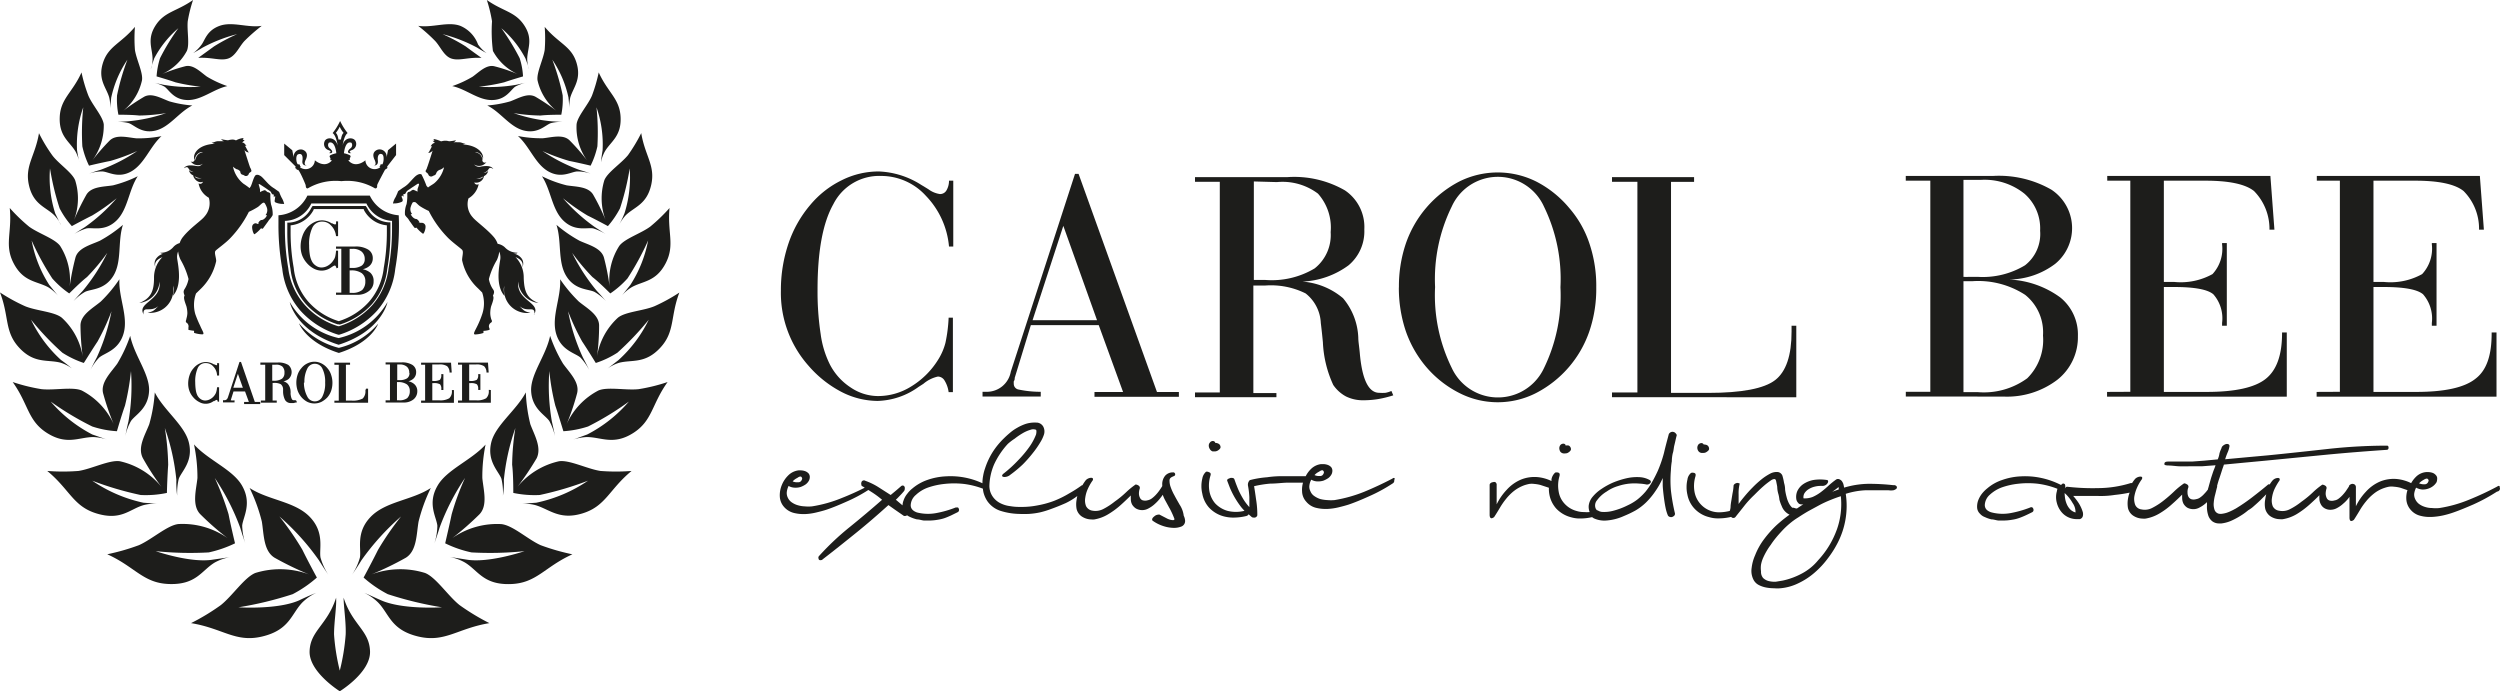 <?xml version="1.0" encoding="UTF-8"?> <svg xmlns="http://www.w3.org/2000/svg" width="289.331" height="80" viewBox="0 0 289.331 80"><g id="Gruppe_18" data-name="Gruppe 18" transform="translate(0 80)"><path id="Pfad_143" data-name="Pfad 143" d="M109.787-43.236h.494v8.618h-.494a3.421,3.421,0,0,0-.467-1.334.912.912,0,0,0-.774-.469,3.888,3.888,0,0,0-1.682.842l-.546.349A8.462,8.462,0,0,1,101.58-33.6a9.232,9.232,0,0,1-4.216-1.054,12.954,12.954,0,0,1-3.789-3.015,12.7,12.7,0,0,1-3.2-8.687,16.812,16.812,0,0,1,.88-5.472A13.561,13.561,0,0,1,93.788-56.3a11.039,11.039,0,0,1,3.628-2.842,9.545,9.545,0,0,1,4.3-1.015,9.777,9.777,0,0,1,4.91,1.561l.294.173.52.32a2.913,2.913,0,0,0,1.335.56.842.842,0,0,0,.748-.4,2.187,2.187,0,0,0,.307-1.148h.494v7.62h-.494a9.665,9.665,0,0,0-2.668-5.859,6.994,6.994,0,0,0-5.191-2.308,5.94,5.94,0,0,0-5.526,3.27c-1.227,2.175-1.828,5.471-1.828,9.889a32.473,32.473,0,0,0,.36,5.137,11.156,11.156,0,0,0,1.068,3.522,7,7,0,0,0,2.416,2.67,5.667,5.667,0,0,0,3.123.987,7.236,7.236,0,0,0,3.843-1.094,9.437,9.437,0,0,0,3.109-3.057,6.953,6.953,0,0,0,.88-2,17.22,17.22,0,0,0,.371-2.921" fill="#1d1d1b"></path><path id="Pfad_144" data-name="Pfad 144" d="M113.711-34.108v-.548h.493a2.816,2.816,0,0,0,2.777-2.321l7.432-22.9h.413L133.9-34.631h2.535v.55h-9.768v-.55h3.31l-2.816-7.737H119.3l-1.868,6.11a.566.566,0,0,1-.106.389,2.055,2.055,0,0,0,0,.294.666.666,0,0,0,.547.654,12.335,12.335,0,0,0,2.575.265v.548Zm5.791-8.836h7.459l-3.9-10.917Z" fill="#1d1d1b"></path><path id="Pfad_145" data-name="Pfad 145" d="M138.3-34.029v-.547h2.87v-24.38H138.3V-59.5H148.98a11.762,11.762,0,0,1,6.673,1.534,5.113,5.113,0,0,1,2.243,4.524,5.121,5.121,0,0,1-1.827,4.149,9.694,9.694,0,0,1-5.339,1.882,8.217,8.217,0,0,1,4.7,1.922A7.514,7.514,0,0,1,157.2-40.9c0,.439.107,1.014.172,1.761q.4,4.605,2.258,4.6a5.392,5.392,0,0,0,.719,0,3.174,3.174,0,0,0,.682-.214l.215.507a12.775,12.775,0,0,1-1.722.427,10.593,10.593,0,0,1-1.7.143,4.45,4.45,0,0,1-2.041-.438,4.166,4.166,0,0,1-1.482-1.335,13.094,13.094,0,0,1-1.2-4.951c-.093-.962-.175-1.708-.241-2.215a4.606,4.606,0,0,0-1.76-3.429,9.017,9.017,0,0,0-4.713-.908h-1.333V-34.51h2.669v.479h-9.423v0ZM145.111-59v11.4h1.333a9.656,9.656,0,0,0,5.7-1.335,4.914,4.914,0,0,0,1.856-4.2,5.893,5.893,0,0,0-1.47-4.457,6.821,6.821,0,0,0-4.748-1.334Z" fill="#1d1d1b"></path><path id="Pfad_146" data-name="Pfad 146" d="M161.9-46.746a15.458,15.458,0,0,1,.789-5.031A12.779,12.779,0,0,1,168.9-59a9.972,9.972,0,0,1,8.873,0,12.247,12.247,0,0,1,3.845,3.082,12.014,12.014,0,0,1,2.333,4.111,15.268,15.268,0,0,1,.788,5.058,15.219,15.219,0,0,1-.788,5.057,12.645,12.645,0,0,1-6.178,7.179,9.76,9.76,0,0,1-8.873,0,12.359,12.359,0,0,1-3.871-3.057,12.951,12.951,0,0,1-2.347-4.149,15.628,15.628,0,0,1-.789-5.031m4.191,0a19.062,19.062,0,0,0,1.935,9.34,5.885,5.885,0,0,0,7.815,2.861,5.875,5.875,0,0,0,2.86-2.861,19.143,19.143,0,0,0,1.9-9.34,19.072,19.072,0,0,0-1.908-9.342,5.858,5.858,0,0,0-7.751-2.922,5.853,5.853,0,0,0-2.923,2.922,19.047,19.047,0,0,0-1.924,9.342" fill="#1d1d1b"></path><path id="Pfad_147" data-name="Pfad 147" d="M186.56-34.029v-.547H189.5v-24.38H186.56V-59.5h9.5v.547h-2.669v24.423h4.31c3.883,0,6.473-.5,7.741-1.481s1.9-2.857,1.9-5.606V-42.3h.548v8.274Z" fill="#1d1d1b"></path><path id="Pfad_148" data-name="Pfad 148" d="M220.564-34.108v-.548H223.4V-59.089h-2.841v-.549h10.087a12.2,12.2,0,0,1,6.765,1.589,5.336,5.336,0,0,1,1.51,7.4,5.335,5.335,0,0,1-1.071,1.186,8.973,8.973,0,0,1-5.335,1.813,10.839,10.839,0,0,1,5.921,2.07,5.509,5.509,0,0,1,2.044,4.485,6.27,6.27,0,0,1-2.376,5.045,9.617,9.617,0,0,1-6.245,1.947Zm6.672-13.853a4.715,4.715,0,0,0,.651,0h.973a9.457,9.457,0,0,0,5.5-1.335,4.586,4.586,0,0,0,1.748-4,5.33,5.33,0,0,0-1.828-4.3,7.37,7.37,0,0,0-5.005-1.589h-2.039Zm0,13.344h1.652a8.516,8.516,0,0,0,5.726-1.6,6.226,6.226,0,0,0,1.827-4.951,5.545,5.545,0,0,0-2.066-4.71,9.969,9.969,0,0,0-6.139-1.576h-1v12.838Z" fill="#1d1d1b"></path><path id="Pfad_149" data-name="Pfad 149" d="M246.546-34.656V-59.089h-2.67v-.547h18.882l.466,6.218h-.573a6.242,6.242,0,0,0-1.786-4.471c-1-.8-2.871-1.2-5.621-1.2h-4.816v11.718h1.188a7.573,7.573,0,0,0,4.443-.908,4.309,4.309,0,0,0,1.108-3.443v-.147h.548V-42.3h-.548v-.32a4.215,4.215,0,0,0-1.014-3.324c-.667-.56-2.176-.84-4.536-.84h-1.188v12.142h4.936q4.951,0,6.848-1.508c1.267-1,1.895-2.761,1.895-5.271v-.106h.547v7.434h-20.8v-.55Z" fill="#1d1d1b"></path><path id="Pfad_150" data-name="Pfad 150" d="M270.8-34.656V-59.089h-2.67v-.547h18.87l.466,6.218h-.56a6.178,6.178,0,0,0-1.788-4.471q-1.482-1.2-5.6-1.2h-4.831v11.718h1.19a7.534,7.534,0,0,0,4.443-.908,4.327,4.327,0,0,0,1.122-3.443v-.147h.545V-42.3h-.545v-.32a4.271,4.271,0,0,0-1.018-3.324c-.666-.56-2.187-.84-4.547-.84h-1.19v12.142h4.937q4.938,0,6.847-1.508c1.333-1,1.893-2.761,1.893-5.271v-.106h.563v7.434H268.109v-.55Z" fill="#1d1d1b"></path><path id="Pfad_151" data-name="Pfad 151" d="M140.347-27.755h.241a.723.723,0,0,0,.4-.135c.2-.133.28-.265.268-.386a.454.454,0,0,0-.268-.389.791.791,0,0,0-.359-.079v-.068a.3.3,0,0,0-.227-.146.414.414,0,0,0-.375.174.52.52,0,0,0-.133.361.718.718,0,0,0,.12.387.589.589,0,0,0,.333.281" fill="#1d1d1b"></path><path id="Pfad_152" data-name="Pfad 152" d="M180.916-27.528a.732.732,0,0,0,.24,0,.612.612,0,0,0,.4-.135c.188-.134.268-.253.254-.385a.492.492,0,0,0-.254-.389,1.071,1.071,0,0,0-.372,0v-.068a.26.26,0,0,0-.23-.145.451.451,0,0,0-.371.16.6.6,0,0,0-.121.374.821.821,0,0,0,.107.373.546.546,0,0,0,.348.215" fill="#1d1d1b"></path><path id="Pfad_153" data-name="Pfad 153" d="M196.9-27.584h.241a.614.614,0,0,0,.4-.135c.2-.134.281-.253.252-.386a.469.469,0,0,0-.252-.388,1.051,1.051,0,0,0-.373-.066.28.28,0,0,0-.239-.161.478.478,0,0,0-.375.173.618.618,0,0,0-.12.374.681.681,0,0,0,.12.373.522.522,0,0,0,.346.215" fill="#1d1d1b"></path><path id="Pfad_154" data-name="Pfad 154" d="M136.5-21.632c-.215-.373-.416-.722-.588-1.055a5.769,5.769,0,0,1-.414-.906,2.156,2.156,0,0,1-.147-.761.433.433,0,0,1,.08-.294.771.771,0,0,1,.214-.159l.214-.094a.2.2,0,0,0,.146-.215.225.225,0,0,0-.254-.215,1.193,1.193,0,0,0-.881.361,1.53,1.53,0,0,0-.36,1.094v.134c-.094.162-.214.335-.333.508a4.623,4.623,0,0,1-.428.521,3.324,3.324,0,0,1-.467.413,1.189,1.189,0,0,1-.467.2,1.043,1.043,0,0,1-.574,0,.53.53,0,0,1-.306-.281,1.077,1.077,0,0,1-.122-.467,1.786,1.786,0,0,1,.081-.573.31.31,0,0,0-.133-.388.662.662,0,0,0-.333-.12,8.767,8.767,0,0,0-1.081.881,11.344,11.344,0,0,1-1.335,1.094,7.825,7.825,0,0,1-1.334.868,1.96,1.96,0,0,1-1.254.185.976.976,0,0,1-.735-.532,1.8,1.8,0,0,1-.093-.935,3.7,3.7,0,0,1,.307-1.066,5.852,5.852,0,0,1,.506-.9.3.3,0,0,0,.08-.28.244.244,0,0,0-.214-.091.93.93,0,0,0-.6.265,4.467,4.467,0,0,0-.4.6.132.132,0,0,0-.066,0,14.49,14.49,0,0,1-1.481.948,11.636,11.636,0,0,1-1.762.867,10.827,10.827,0,0,1-1.921.521,9.3,9.3,0,0,1-1.842.172h-.24a6.189,6.189,0,0,1-1.055-.091,3.381,3.381,0,0,1-1.12-.333,2.352,2.352,0,0,1-.882-.749,2.151,2.151,0,0,1-.4-1.335,6.775,6.775,0,0,1,.533-2.389,9.161,9.161,0,0,1,1.6-2.4,6.24,6.24,0,0,1,.787-.6,7.821,7.821,0,0,1,.919-.628,4.014,4.014,0,0,1,.908-.4.9.9,0,0,1,.654,0s.093.107,0,.535a6.512,6.512,0,0,1-.7,1.334,12.656,12.656,0,0,1-1.334,1.615,14.977,14.977,0,0,1-1.787,1.628s-.134.134-.106.226.133.106.213.12a1.059,1.059,0,0,0,.748-.265,13.92,13.92,0,0,0,1.441-1.2,15.085,15.085,0,0,0,1.175-1.335,10.463,10.463,0,0,0,.841-1.215,4.04,4.04,0,0,0,.426-.906,1.2,1.2,0,0,0-.093-.921.919.919,0,0,0-.828-.453,3.461,3.461,0,0,0-1.174.146,5.447,5.447,0,0,0-1.028.469,5.178,5.178,0,0,0-.867.614c-.267.227-.466.412-.627.573a8.793,8.793,0,0,0-1.334,1.626,8.423,8.423,0,0,0-.866,1.859,5.263,5.263,0,0,0-.227.88,4.46,4.46,0,0,0-.08.855,8.745,8.745,0,0,0-4.229-.8,7.474,7.474,0,0,0-2.163.424,5.442,5.442,0,0,0-1.695.962,3.212,3.212,0,0,0-.6.613,2.437,2.437,0,0,0-.441.789,1.673,1.673,0,0,0-.12.573l-.773-.655a5.192,5.192,0,0,0,.4-.4,7.629,7.629,0,0,0,.546-.6.387.387,0,0,0,.081-.212.755.755,0,0,0,0-.242.317.317,0,0,0-.147-.174.279.279,0,0,0-.28.066l-.481.416-.106.091-.613.508-1.334-.854a7.675,7.675,0,0,0-1.6-.79.288.288,0,0,0-.321,0,.276.276,0,0,0-.134.2.414.414,0,0,0,0,.253.193.193,0,0,0,.16.2l.227.146c-.84.427-1.723.826-2.67,1.2a15.231,15.231,0,0,1-3.43.961,4.332,4.332,0,0,1-.841,0,3.264,3.264,0,0,1-.814-.134,2.319,2.319,0,0,1-.695-.333,1.344,1.344,0,0,1-.468-.575,1.2,1.2,0,0,1-.093-.682,2.231,2.231,0,0,1,.2-.64,1.517,1.517,0,0,0,.681.2,1.987,1.987,0,0,0,.706-.079,2.6,2.6,0,0,0,.6-.309,1.333,1.333,0,0,0,.387-.468.957.957,0,0,0,.08-.385.65.65,0,0,0-.148-.413,1,1,0,0,0-.426-.268,1.655,1.655,0,0,0-.548-.081h-.174a2.032,2.032,0,0,0-1.175.56,3.26,3.26,0,0,0-.761,1.123,3.075,3.075,0,0,0-.24,1.335,1.953,1.953,0,0,0,.48,1.2,2.23,2.23,0,0,0,1.094.695,4.546,4.546,0,0,0,1.148.147h.173a6.513,6.513,0,0,0,1.334-.188c.453-.107.855-.213,1.175-.32.64-.214,1.429-.532,2.35-.946a17.429,17.429,0,0,0,2.495-1.336l.441.281a10.619,10.619,0,0,1,1.147.854c-1.213,1.068-2.482,2.135-3.736,3.15a30.874,30.874,0,0,0-3.59,3.39.287.287,0,0,0-.026.265.2.2,0,0,0,.12.174.342.342,0,0,0,.174,0,.179.179,0,0,0,.173-.08c1.255-.962,2.55-2,3.858-3.055s2.536-2.121,3.763-3.23l.733.52.947.656a.326.326,0,0,0,.295.079l.2-.066a1.6,1.6,0,0,0,.36.2,4.167,4.167,0,0,0,.76.265c.268,0,.548.107.814.135h.655a6.148,6.148,0,0,0,.947-.092,4.635,4.635,0,0,0,.774-.185c.241-.083.48-.189.734-.3l.813-.4a.267.267,0,0,0,.121-.146.289.289,0,0,0,0-.213.338.338,0,0,0-.107-.175h-.266a12.005,12.005,0,0,1-2.281.652,5.119,5.119,0,0,1-2.2-.079c-.48-.176-.721-.441-.721-.842a1.63,1.63,0,0,1,.6-1.188,4.025,4.025,0,0,1,1.335-.827,8.488,8.488,0,0,1,1.949-.441,10.162,10.162,0,0,1,2.281,0,9.478,9.478,0,0,1,2.189.548,3.012,3.012,0,0,0,.079.479,3.219,3.219,0,0,0,.454.989,2.971,2.971,0,0,0,1.574,1.119,7.62,7.62,0,0,0,2.056.333q.586.028,1.174,0a8.709,8.709,0,0,0,1.267-.176,10.152,10.152,0,0,0,1.334-.412c.493-.176,1.055-.4,1.655-.667a8.036,8.036,0,0,0,1.333-.813,3.733,3.733,0,0,0-.08.426,2.934,2.934,0,0,0,0,1.081,1.483,1.483,0,0,0,.533.813,2.053,2.053,0,0,0,1.189.388,1.412,1.412,0,0,0,.321,0,4.556,4.556,0,0,0,1.587-.586,9.344,9.344,0,0,0,1.534-1.136c.4-.361.776-.721,1.109-1.054q-.009.206,0,.413a1.353,1.353,0,0,0,.146.629,1.37,1.37,0,0,0,.453.469,1.461,1.461,0,0,0,1.428,0,3.363,3.363,0,0,0,.749-.524,4.983,4.983,0,0,0,.706-.772,2.5,2.5,0,0,0,.213-.295,4.258,4.258,0,0,0,.32.708l.429.788.079.135a10.231,10.231,0,0,1,.52,1.147v.081s0,.079-.173.079a1.751,1.751,0,0,1-.748-.226l-.8-.413a.19.19,0,0,0-.133,0,.751.751,0,0,0-.454.186c-.173.135-.266.251-.266.374a.161.161,0,0,0,.081.161,4.474,4.474,0,0,0,1.239.612,4.087,4.087,0,0,0,1.2.2,2.324,2.324,0,0,0,.842-.147.681.681,0,0,0,.452-.681,1.544,1.544,0,0,0-.16-.584,2.955,2.955,0,0,0-.5-1.312M91.746-24.3a1.714,1.714,0,0,1,.521-.385c.239-.174.413-.214.493-.106s.119.185,0,.386a.4.4,0,0,1-.412.214,1.171,1.171,0,0,1-.6-.093V-24.3Z" fill="#1d1d1b"></path><path id="Pfad_155" data-name="Pfad 155" d="M161.3-24.687a.216.216,0,0,0-.137.067c-1.039.545-2.147,1.067-3.282,1.535a16.22,16.22,0,0,1-3.429.961,4.65,4.65,0,0,1-.841,0,4.113,4.113,0,0,1-.815-.122,2.618,2.618,0,0,1-.692-.346,1.214,1.214,0,0,1-.454-.573,1.109,1.109,0,0,1-.107-.682,1.838,1.838,0,0,1,.213-.639,1.5,1.5,0,0,0,.667.2,2.168,2.168,0,0,0,.721-.081,2.833,2.833,0,0,0,.589-.306,1.329,1.329,0,0,0,.385-.467.971.971,0,0,0,.082-.389.661.661,0,0,0-.146-.413,1.028,1.028,0,0,0-.428-.265,1.653,1.653,0,0,0-.546-.081H152.9a2,2,0,0,0-1.171.56,3.1,3.1,0,0,0-.616.841h-2.428a11.908,11.908,0,0,0-2.041.121,11.1,11.1,0,0,0-2,.333.74.74,0,0,0-.212.64,9.472,9.472,0,0,1,.159,1.334v1.149a6.023,6.023,0,0,1-.666-.868c-.2-.333-.374-.653-.508-.934s-.239-.56-.333-.8-.16-.441-.227-.628a.251.251,0,0,0-.213-.145.768.768,0,0,0-.254,0l-.254.105a.226.226,0,0,0-.119.186c.08.226.187.493.32.841a10,10,0,0,0,.533,1.081,10.5,10.5,0,0,0,.787,1.176c.118.142.241.281.373.412a3.993,3.993,0,0,1-1.988,0,3.148,3.148,0,0,1-1.414-.866,3,3,0,0,1-.667-1.441,3.87,3.87,0,0,1,.12-1.735c.094-.267,0-.375-.147-.416a.526.526,0,0,0-.347-.068,1.34,1.34,0,0,0-.44.79,3.744,3.744,0,0,0,0,1.761,3.265,3.265,0,0,0,.775,1.6,3.587,3.587,0,0,0,1.694,1.016,4.354,4.354,0,0,0,1.135.145,6.352,6.352,0,0,0,1.453-.174.506.506,0,0,0,.281-.159V-20.5l.333.295a.33.33,0,0,0,.253.105h.186c.176-.08.255-.174.255-.307a10.727,10.727,0,0,0-.147-1.815c-.08-.6-.16-1.108-.226-1.509a12.642,12.642,0,0,1,1.894-.3c.684,0,1.334-.094,1.885-.107H150.8a2.886,2.886,0,0,0-.107,1,1.825,1.825,0,0,0,.482,1.2,2.124,2.124,0,0,0,1.08.695,4.641,4.641,0,0,0,1.15.145h.172a6.763,6.763,0,0,0,1.336-.187c.44-.105.839-.214,1.172-.32.628-.213,1.415-.531,2.336-.948a18.4,18.4,0,0,0,2.75-1.494.364.364,0,0,0,.187-.387c.114-.252.008-.252-.057-.252m-9.169-.334a1.722,1.722,0,0,1,.521-.387c.24-.176.412-.215.492-.107s.122.186,0,.389a.4.4,0,0,1-.413.214,1.214,1.214,0,0,1-.6-.108" fill="#1d1d1b"></path><path id="Pfad_156" data-name="Pfad 156" d="M193.31-29.946a.4.4,0,0,0-.2.281c-.175.666-.362,1.336-.533,2.082a14.719,14.719,0,0,1-.707,2.056c-.228.507-.468.961-.681,1.334a7.88,7.88,0,0,1-.75,1.095,7,7,0,0,1-.907.88,5.829,5.829,0,0,1-1.147.695,8.373,8.373,0,0,1-1.695.639,3.983,3.983,0,0,1-1.136.135,1.087,1.087,0,0,1-.652-.189h-.067a.614.614,0,0,1-.173-.24.929.929,0,0,1,.173-.934,3.707,3.707,0,0,1,1.107-1,4.459,4.459,0,0,1,1.334-.64,6.018,6.018,0,0,1,1.335-.281,6.59,6.59,0,0,1,1.108,0,4.972,4.972,0,0,1,.774.093.48.48,0,0,0,.467-.12.25.25,0,0,0,.1-.2.256.256,0,0,0-.145-.187,2.665,2.665,0,0,0-1.226-.333,5.429,5.429,0,0,0-1.47.136,9.894,9.894,0,0,0-1.533.491,8.189,8.189,0,0,0-1.336.734,4.608,4.608,0,0,0-1.026.907,1.974,1.974,0,0,0-.456,1,1.655,1.655,0,0,0,.107.773,3.593,3.593,0,0,1-.651,0,2.718,2.718,0,0,1-.843-.12,2.9,2.9,0,0,1-1.415-.854,2.686,2.686,0,0,1-.683-1.428,3.871,3.871,0,0,1,.094-1.736c.081-.281,0-.389-.146-.428a.6.6,0,0,0-.346,0,1.365,1.365,0,0,0-.43.789v.186a4.66,4.66,0,0,0-1.614-.453,4.16,4.16,0,0,0-1.9.281,4.678,4.678,0,0,0-1.667,1.19,6.68,6.68,0,0,0-1.162,1.68v-2.215a.367.367,0,0,0-.145-.347.348.348,0,0,0-.278,0,.416.416,0,0,0-.255.094.26.26,0,0,0-.135.226v3.431c0,.094,0,.387.2.427a.54.54,0,0,0,.333-.161c.227-.347.441-.693.655-1.055a8.034,8.034,0,0,1,.722-1.041,5.6,5.6,0,0,1,.906-.906,4.406,4.406,0,0,1,1.214-.668,5.166,5.166,0,0,1,.549-.146,2.114,2.114,0,0,1,.587,0,4.089,4.089,0,0,1,.72.121l.973.321a3.47,3.47,0,0,0,.065.826,3.332,3.332,0,0,0,.8,1.6,3.579,3.579,0,0,0,1.7.989,3.608,3.608,0,0,0,1.094.143,6.087,6.087,0,0,0,1.336-.158l.2.135a2.952,2.952,0,0,0,1.333.265,5.97,5.97,0,0,0,2.162-.533,12.172,12.172,0,0,0,1.335-.639,6.406,6.406,0,0,0,1.2-.91,8.4,8.4,0,0,0,1.106-1.334,8.434,8.434,0,0,0,.842-1.509v.786c0,.281.066.911.12,1.336s.12.882.2,1.268a4.789,4.789,0,0,0,.266.91.351.351,0,0,0,.242.2.417.417,0,0,0,.279,0,.607.607,0,0,0,.228-.146.307.307,0,0,0,.08-.265,21.62,21.62,0,0,1-.468-2.67,13.618,13.618,0,0,1,0-2.32,7.442,7.442,0,0,1,.107-1.042,4.251,4.251,0,0,1,.108-.92c.106-.307.106-.629.185-.934s.147-.654.241-1.03a.257.257,0,0,0-.067-.318.475.475,0,0,0-.651-.126" fill="#1d1d1b"></path><path id="Pfad_157" data-name="Pfad 157" d="M219.134-23.847a25.255,25.255,0,0,0-2.735-.16h-.214a10.374,10.374,0,0,0-2.762.441,4.231,4.231,0,0,0-.093-.441,1.551,1.551,0,0,0-.173-.321.766.766,0,0,0-.243-.186.41.41,0,0,0-.4,0,9.154,9.154,0,0,0-.922.748,10.819,10.819,0,0,1-.88.735,4.783,4.783,0,0,1-.934.546,2.474,2.474,0,0,1-1.054.158.92.92,0,0,1,.1-.572,1.506,1.506,0,0,1,.482-.479,2.342,2.342,0,0,1,.734-.306,2.8,2.8,0,0,1,.681-.082h.16a.71.71,0,0,0,.372-.081.561.561,0,0,0,.228-.2.363.363,0,0,0,.092-.24.146.146,0,0,0-.132-.161h0a5.154,5.154,0,0,0-1.577,0,3.227,3.227,0,0,0-1.174.479,2.045,2.045,0,0,0-.68.8,1.706,1.706,0,0,0-.107,1,.77.77,0,0,0,.188.348.41.41,0,0,0,.24.176.864.864,0,0,0,.374,0l-.734.491h-.11l-.278-.081h-.148a1.331,1.331,0,0,1-.253-.279l-.081-.121a3.257,3.257,0,0,1-.333-.842,6.381,6.381,0,0,1-.173-.839,2.687,2.687,0,0,0-.123-.8,5.862,5.862,0,0,0-.158-.72.669.669,0,0,0-.548-.534,1.6,1.6,0,0,0-.854.161,6.343,6.343,0,0,0-1.028.667,11.8,11.8,0,0,0-1.055.961c-.346.346-.667.706-.987,1.094s-.453.563-.628.813v-1.109a4.51,4.51,0,0,1,.081-1.04c.081-.319,0-.226-.109-.266a.315.315,0,0,0-.223,0,.532.532,0,0,0-.227.12.256.256,0,0,0-.107.187,5.63,5.63,0,0,1-.119.882c-.043.254-.082.507-.123.748s-.079.467-.1.707a1.551,1.551,0,0,1-.1.575,5.252,5.252,0,0,1-1.133.159,2.882,2.882,0,0,1-2.949-2.4,3.841,3.841,0,0,1,.106-1.735c.081-.28,0-.387-.159-.428a.668.668,0,0,0-.334,0,1.191,1.191,0,0,0-.427.775,3.879,3.879,0,0,0,0,1.761,3.245,3.245,0,0,0,.814,1.6,3.429,3.429,0,0,0,1.694.987,3.552,3.552,0,0,0,1.1.145,6.428,6.428,0,0,0,1.453-.173.323.323,0,0,0,.451.058.311.311,0,0,0,.055-.058c.333-.427.685-.855,1.057-1.335A11.44,11.44,0,0,1,203-22.691c.362-.361.694-.694,1.028-.986a9.11,9.11,0,0,1,.921-.723.827.827,0,0,1,.387-.16c.067,0,.174,0,.226.268s.081.386.12.626a3.044,3.044,0,0,0,.106.748,3.754,3.754,0,0,1,.147.747,4.8,4.8,0,0,0,.265.735,1.8,1.8,0,0,0,.909,1,16.7,16.7,0,0,0-1.534,1.24,12.575,12.575,0,0,0-1.4,1.576,7.8,7.8,0,0,0-1.052,1.882,4.951,4.951,0,0,0-.4,1.455,2.239,2.239,0,0,0,.255,1.452,1.429,1.429,0,0,0,.6.55,3.05,3.05,0,0,0,.841.279,4.844,4.844,0,0,0,.893.082,3.98,3.98,0,0,0,.764,0,5.9,5.9,0,0,0,2.068-.587,8.145,8.145,0,0,0,1.827-1.189,10.053,10.053,0,0,0,1.548-1.655,11.564,11.564,0,0,0,1.161-1.828,9.349,9.349,0,0,0,.933-5.671,9.436,9.436,0,0,1,1.215-.294,8.789,8.789,0,0,1,1.188-.12h2.524a1.807,1.807,0,0,0,.612,0,.841.841,0,0,0,.334-.187.23.23,0,0,0,0-.281.4.4,0,0,0-.344-.118m-6.566,5.153a10.335,10.335,0,0,1-2.148,3.523,6.157,6.157,0,0,1-1.867,1.535,8.451,8.451,0,0,1-2.227.828l-.814.135a2.852,2.852,0,0,1-.842-.081,1.448,1.448,0,0,1-.627-.349,1.1,1.1,0,0,1-.243-.773,2.716,2.716,0,0,1,0-.775,3.6,3.6,0,0,1,.256-.812,7.979,7.979,0,0,1,.4-.775,6.7,6.7,0,0,1,.467-.7,9.14,9.14,0,0,1,.6-.815c.226-.281.481-.562.75-.853a9.534,9.534,0,0,1,.865-.814,7.994,7.994,0,0,1,.963-.694c.491-.322.919-.588,1.334-.816l1.2-.65a12.914,12.914,0,0,1,1.19-.547c.4-.162.788-.309,1.211-.443a8.762,8.762,0,0,1-.467,3.881m-.666-4.284.24-.173c.242-.176.454-.333.641-.494a.4.4,0,0,0,0,.12.43.43,0,0,1,0,.175,7.21,7.21,0,0,0-.723.265Z" fill="#1d1d1b"></path><path id="Pfad_158" data-name="Pfad 158" d="M289.3-23.591c0-.122,0-.176-.134-.176a.268.268,0,0,0-.136.066,33.5,33.5,0,0,1-3.283,1.534,15.034,15.034,0,0,1-3.429.963,3.82,3.82,0,0,1-.843,0,2.693,2.693,0,0,1-.8-.122,2.29,2.29,0,0,1-.694-.333,1.485,1.485,0,0,1-.468-.586,1.192,1.192,0,0,1-.106-.667,2.4,2.4,0,0,1,.213-.652,1.8,1.8,0,0,0,.667.214,1.869,1.869,0,0,0,.723-.094,1.832,1.832,0,0,0,.584-.307,1.624,1.624,0,0,0,.4-.453,1.331,1.331,0,0,0,.067-.4.527.527,0,0,0-.147-.4.887.887,0,0,0-.412-.281,1.675,1.675,0,0,0-.561-.079h-.16a1.909,1.909,0,0,0-1.175.547,3.327,3.327,0,0,0-.56.731,4.818,4.818,0,0,0-1.668-.478,4.172,4.172,0,0,0-1.895.279,4.719,4.719,0,0,0-1.668,1.19,6.7,6.7,0,0,0-1.161,1.681v-2.161a.391.391,0,0,0-.136-.345.546.546,0,0,0-.293-.083.6.6,0,0,0-.254.106.242.242,0,0,0-.119.187c-.092.16-.215.321-.333.509a5.147,5.147,0,0,1-.414.505,3.385,3.385,0,0,1-.479.426,1,1,0,0,1-.468.188.941.941,0,0,1-.576,0,.522.522,0,0,1-.306-.281,1.331,1.331,0,0,1-.121-.467,2.147,2.147,0,0,1,.08-.574.3.3,0,0,0-.132-.388.712.712,0,0,0-.333-.12,8.651,8.651,0,0,0-1.084.883,11.573,11.573,0,0,1-1.332,1.093,7.636,7.636,0,0,1-1.337.866,1.866,1.866,0,0,1-1.252.175.948.948,0,0,1-.735-.521,1.825,1.825,0,0,1-.093-.935,3.743,3.743,0,0,1,.307-1.068,7.134,7.134,0,0,1,.51-.892.31.31,0,0,0,.079-.28.241.241,0,0,0-.214-.094.885.885,0,0,0-.587.265,3.021,3.021,0,0,0-.346.479.456.456,0,0,0-.175,0c-.547.469-1.174.964-1.828,1.469a21.014,21.014,0,0,1-1.947,1.337c-.136.065-.282.159-.468.24a4.826,4.826,0,0,1-.533.226,2.815,2.815,0,0,1-.521.121,1.129,1.129,0,0,1-.428,0,.707.707,0,0,1-.493-.455,1.958,1.958,0,0,1-.092-.812,4.9,4.9,0,0,1,.174-.973c.079-.32.144-.6.212-.841a.221.221,0,0,0,0-.135c.082-.306.162-.587.242-.813s.16-.48.226-.68.12-.388.173-.534.108-.294.15-.441l2.374-.226,2.415-.227,6.992-.682c2.336-.226,4.726-.413,7.085-.574,0,0,.189,0,.189-.241s-.135-.243-.189-.243a62.869,62.869,0,0,0-6.9.391c-2.282.252-4.59.505-6.884.732l-2.481.226-2.459.227c.082-.262.175-.521.281-.773a2.7,2.7,0,0,0,.215-.694.23.23,0,0,0-.134-.281.475.475,0,0,0-.294,0,1,1,0,0,0-.306.172.508.508,0,0,0-.19.309,3.539,3.539,0,0,0-.226.587,2.691,2.691,0,0,1-.2.693l-1.576.149-1.416.105h-2.75c-.092,0-.386,0-.426.2a.237.237,0,0,0,0,.134c0,.065.174.107.387.12.469,0,.922.082,1.335.094s.828,0,1.253,0h1.336l1.6-.121a3.989,3.989,0,0,1-.147.412c-.066.161-.135.347-.2.55s-.145.425-.216.679-.159.561-.251.907a1.352,1.352,0,0,0-.066.255,4.106,4.106,0,0,1-.427.506,2.448,2.448,0,0,1-.48.425.986.986,0,0,1-.454.187.975.975,0,0,1-.587,0,.62.62,0,0,1-.306-.28,1.016,1.016,0,0,1-.107-.467,1.389,1.389,0,0,1,.082-.574.3.3,0,0,0-.147-.388.635.635,0,0,0-.333-.12,8.739,8.739,0,0,0-1.094.882,16.481,16.481,0,0,1-1.253,1.094,7.707,7.707,0,0,1-1.336.866,1.834,1.834,0,0,1-1.254.175.907.907,0,0,1-.72-.521,2,2,0,0,1-.107-.935,4.3,4.3,0,0,1,.32-1.066,5.075,5.075,0,0,1,.507-.9.311.311,0,0,0,.083-.279c0-.094-.189-.094-.227-.094a.914.914,0,0,0-.587.265,4.3,4.3,0,0,0-.348.479h-.146a12.976,12.976,0,0,1-3.79.588,25.8,25.8,0,0,1-3.577-.16.251.251,0,0,0-.2.107.841.841,0,0,0-.134.214.663.663,0,0,0,0,.281.266.266,0,0,0,.134.214,4.717,4.717,0,0,1,.828,1.068,1.778,1.778,0,0,1,.334,1.094,1.436,1.436,0,0,1-.59-.333,2.045,2.045,0,0,1-.425-.641,2.9,2.9,0,0,1-.215-.854,4.065,4.065,0,0,1,0-.961.6.6,0,0,0,0-.469.288.288,0,0,0-.225-.093.567.567,0,0,0-.214.174,9.333,9.333,0,0,0-2.336-.826,8.913,8.913,0,0,0-2.361-.174,7.412,7.412,0,0,0-2.146.427,5.12,5.12,0,0,0-1.7.961,3.836,3.836,0,0,0-.614.614,3.069,3.069,0,0,0-.44.787,2.1,2.1,0,0,0-.12.813,1.052,1.052,0,0,0,.333.723,1.373,1.373,0,0,0,.561.386,3.913,3.913,0,0,0,.76.265c.269,0,.536.107.8.134h.667a5.971,5.971,0,0,0,.935-.092,4.089,4.089,0,0,0,.773-.187c.238-.08.494-.187.734-.294s.534-.254.827-.4a.269.269,0,0,0,.12-.146.292.292,0,0,0,0-.214.35.35,0,0,0-.108-.175.256.256,0,0,0-.262,0,12.271,12.271,0,0,1-2.3.653,5.1,5.1,0,0,1-2.243-.106c-.481-.174-.708-.44-.708-.84a1.685,1.685,0,0,1,.587-1.19,4.213,4.213,0,0,1,1.334-.825,8.366,8.366,0,0,1,1.947-.442,10.074,10.074,0,0,1,2.271,0,9.5,9.5,0,0,1,2.269.587,1.737,1.737,0,0,0-.07.295,2.5,2.5,0,0,0,0,1.334,2.694,2.694,0,0,0,.534,1.054,2.236,2.236,0,0,0,.921.666,2.38,2.38,0,0,0,.867.162h.333c.215-.068.441-.241.363-.762a4.145,4.145,0,0,0-.523-1.145,7.472,7.472,0,0,0-.6-.776h2.923a10.281,10.281,0,0,0,1.88-.119,16.635,16.635,0,0,0,1.724-.266,3.6,3.6,0,0,0-.19.72,3.141,3.141,0,0,0,0,1.068,1.465,1.465,0,0,0,.536.828,2.028,2.028,0,0,0,1.174.389,1.4,1.4,0,0,0,.321,0,4.614,4.614,0,0,0,1.6-.588,8.766,8.766,0,0,0,1.521-1.134c.416-.361.786-.725,1.12-1.057a4.112,4.112,0,0,0,0,.415,1.446,1.446,0,0,0,.148.629,1.3,1.3,0,0,0,.439.466,1.48,1.48,0,0,0,.773.175,1.433,1.433,0,0,0,.67-.2,3.374,3.374,0,0,0,.745-.521l.094-.093v.426a3.084,3.084,0,0,0,.121,1.016,1.423,1.423,0,0,0,.508.786,1.3,1.3,0,0,0,.8.24h.242a4.01,4.01,0,0,0,1.188-.333,8.718,8.718,0,0,0,1.12-.611,6.849,6.849,0,0,0,.8-.587,3.421,3.421,0,0,0,.669-.493c.252-.215.493-.441.733-.667l.682-.682a4.737,4.737,0,0,0-.121.6,2.864,2.864,0,0,0,0,1.068,1.534,1.534,0,0,0,.533.828,2.022,2.022,0,0,0,1.188.385,1.223,1.223,0,0,0,.321,0,4.594,4.594,0,0,0,1.6-.586,9.991,9.991,0,0,0,1.52-1.135c.4-.361.789-.722,1.109-1.054a3.56,3.56,0,0,0,0,.413,1.327,1.327,0,0,0,.161.63,1.112,1.112,0,0,0,.439.467,1.326,1.326,0,0,0,.76.173,1.556,1.556,0,0,0,.683-.2,3.365,3.365,0,0,0,.732-.521,3.926,3.926,0,0,0,.706-.775v2.377c0,.093,0,.388.189.426a.53.53,0,0,0,.333-.158c.226-.347.441-.7.654-1.056a7.748,7.748,0,0,1,.722-1.04,5.692,5.692,0,0,1,.907-.907,3.974,3.974,0,0,1,1.214-.666,4.333,4.333,0,0,1,.547-.147,2.107,2.107,0,0,1,.586,0,4.181,4.181,0,0,1,.734.119l.826.281a2.85,2.85,0,0,0-.133,1.053A2.023,2.023,0,0,0,278.992-21a2.121,2.121,0,0,0,1.082.682,4.114,4.114,0,0,0,1.149.146h.173a7.889,7.889,0,0,0,1.335-.174,10.471,10.471,0,0,0,1.174-.333c.626-.215,1.415-.535,2.334-.935a20.559,20.559,0,0,0,2.75-1.495.362.362,0,0,0,.342-.378c-.011-.035-.019-.069-.028-.1m-9.342-.471a1.929,1.929,0,0,1,.518-.4c.255-.16.417-.2.51-.094s.121.174,0,.387a.437.437,0,0,1-.412.214,1.424,1.424,0,0,1-.6-.107Z" fill="#1d1d1b"></path><path id="Pfad_159" data-name="Pfad 159" d="M46.146-55.085a4.008,4.008,0,0,1-3.35-2.281H35.576a4,4,0,0,1-3.35,2.281v1.013a28.658,28.658,0,0,0,.441,5.177,8.821,8.821,0,0,0,2.109,4.857,9.755,9.755,0,0,0,4.377,2.776h.107a9.826,9.826,0,0,0,4.376-2.776A8.832,8.832,0,0,0,45.746-48.9a28.736,28.736,0,0,0,.427-5.151c0-.361-.014-.695-.027-1.039m-1.174,6.123A7.841,7.841,0,0,1,43.1-44.7a8.568,8.568,0,0,1-3.858,2.455H39.14A8.41,8.41,0,0,1,35.284-44.7a7.829,7.829,0,0,1-1.922-4.258,26.054,26.054,0,0,1-.389-4.577v-.9a3.5,3.5,0,0,0,3.057-2.015h6.378a3.494,3.494,0,0,0,2.963,2.015v.9a25.713,25.713,0,0,1-.4,4.577" fill="#1d1d1b"></path><path id="Pfad_160" data-name="Pfad 160" d="M39.18-42.463h-.094A8.354,8.354,0,0,1,35.4-44.811a7.438,7.438,0,0,1-1.788-4.1,24.471,24.471,0,0,1-.36-4.324v-1h.16a3.03,3.03,0,0,0,2.615-1.7l.148-.227h6.152l.16.227a2.963,2.963,0,0,0,2.523,1.668h.173v1.055a24.027,24.027,0,0,1-.361,4.324,7.448,7.448,0,0,1-1.787,4.1,8.321,8.321,0,0,1-3.7,2.347h-.08Zm0-.36A7.754,7.754,0,0,0,42.7-45.065,7.147,7.147,0,0,0,44.413-49a23.721,23.721,0,0,0,.36-4.255v-.666a3.35,3.35,0,0,1-2.668-1.8v-.08H36.3v.08a3.377,3.377,0,0,1-2.668,1.8v.666A23.609,23.609,0,0,0,33.993-49,7.046,7.046,0,0,0,35.7-45.065a7.772,7.772,0,0,0,3.523,2.242Z" fill="#1d1d1b"></path><path id="Pfad_161" data-name="Pfad 161" d="M39.193-40.875a8.722,8.722,0,0,1-5.658-4.176s.64,3.35,5.658,4.951c5.018-1.6,5.659-4.951,5.659-4.951a8.714,8.714,0,0,1-5.659,4.176" fill="#1d1d1b"></path><path id="Pfad_162" data-name="Pfad 162" d="M39.22-39.74A8.913,8.913,0,0,1,34.6-42.582s.8,2.215,4.617,3.431c3.831-1.215,4.551-3.39,4.551-3.39a8.514,8.514,0,0,1-4.551,2.8" fill="#1d1d1b"></path><path id="Pfad_163" data-name="Pfad 163" d="M16.614-43.611c-.093-1.093.76-.159,1.722-.973-.546.549-.56.614-1.254.776a2.668,2.668,0,0,0,2.962-2.339,2.635,2.635,0,0,0-.025-.8c.119.333.146.375,0,1.174,1.055-1.188.64-3.31.493-4.244a1.634,1.634,0,0,1,.106-.882,2.949,2.949,0,0,0,.281.961,8.883,8.883,0,0,1,.92,2.229,3.274,3.274,0,0,1-.454,1.162c-.2.307-.079.507,0,.775-.2.214.12.933.214,1.24a3.352,3.352,0,0,1,.106.775,2.505,2.505,0,0,1-.106.614c0,.134-.16.373,0,.48a.507.507,0,0,1,.227.56v.279a5.442,5.442,0,0,0,.653.107v.24a3.514,3.514,0,0,0,.947.173c.333,0,0-.412-.24-1a12.767,12.767,0,0,1-.56-1.334,3.858,3.858,0,0,1,.08-2.4l.48-.467a6.36,6.36,0,0,0,1.855-3.283c0-.427-.266-.987-.066-1.2s1.16-.881,1.7-1.455A12.459,12.459,0,0,0,28.8-55.483a8.98,8.98,0,0,0,1.039-.56c.174-.119.308-.28.482-.413s.253-.106.333,0a2.533,2.533,0,0,1,.239.507.907.907,0,0,1-.159.841.23.23,0,0,0,.159,0c0,.12-.32.6-.68.573a.688.688,0,0,0-.295.294.155.155,0,0,1-.08.08h.134c-.066.106-.173.094-.333,0a.428.428,0,0,0-.427.266c-.12.254.119,1.055.254,1a3.811,3.811,0,0,0,.759-.707.132.132,0,0,0,.179.061.132.132,0,0,0,.061-.061l.426-.586a4.144,4.144,0,0,0,.241-.348,2.437,2.437,0,0,0,.426-.573,3.276,3.276,0,0,0-.185-1.215,5.165,5.165,0,0,1-.08-1.188c0-.134-.106-.2-.253-.24-.16,0-.281-.28-.455-.227a2.519,2.519,0,0,0-.493.213v-.279c0-.093-.161-.628-.161-.64s.093,0,.12,0l.575.374c.159.1.373.268.533.361a1.19,1.19,0,0,1,.214.186c0,.094.067.147.106.2a.226.226,0,0,0,.12.079H31.7a.773.773,0,0,0,0,.322.856.856,0,0,1,.119-.147c.08.093,0,.16,0,.307s-.119.361.093.441a2.049,2.049,0,0,0,.842.16.394.394,0,0,0,.133,0,2.358,2.358,0,0,0-.294-.722,5.465,5.465,0,0,1-.227-.507.491.491,0,0,0-.094-.186l-.546-.387a2.942,2.942,0,0,1-.562-.427c-.133-.093-.68-.734-.867-.893a1.112,1.112,0,0,0-.346-.213.471.471,0,0,0-.347,0c-.253.186-.426,1.039-.6,1.334l-.12.174a8.23,8.23,0,0,0-.706-.507,3.408,3.408,0,0,1-1.215-1.976,2.086,2.086,0,0,0,.415.295.646.646,0,0,1,.441.294.332.332,0,0,0,.254.347c.173.026.253.173.412.146a.333.333,0,0,0,.307-.253c.067-.173.307-.2.307-.346a1.02,1.02,0,0,0-.147-.374c-.134-.346-.64-1.975-.666-2.028a.766.766,0,0,0,.521.28c-.106-.08-.348-.654-.469-.787a.342.342,0,0,0,.2,0c-.093,0-.2-.359-.521-.373l.279-.24s0-.067-.213-.067l.093-.147c.08-.12-.507,0-.828.2h-.093c-.28-.186-.84,0-.867,0a5.6,5.6,0,0,1-.8-.134.662.662,0,0,0,.333.241h-.695c-.294,0-.6.227-.76.134a.824.824,0,0,0,.454.16c-2.229.093-2.669,1.415-2.39,1.841a.28.28,0,0,1-.3.257.274.274,0,0,1-.178-.083,1.028,1.028,0,0,0,1.422.3l.006,0c-.36.307-.469.307-.8.253s-1.094-.2-1.4.267c.68-.389.333.239,1.109.439a.6.6,0,0,1-.522-.24.793.793,0,0,0,.5.628c0,.307.534.988,1.121.733a.335.335,0,0,1-.413.23.335.335,0,0,1-.095-.043,2.39,2.39,0,0,0,1.189,1.668,2.275,2.275,0,0,1-.493,2.163c-.32.44-1.668,1.334-2.455,2.321a2.172,2.172,0,0,0-.426.761,1.556,1.556,0,0,0-.775.507,1.914,1.914,0,0,1-1.468.613A.464.464,0,0,0,19-50.65a1.407,1.407,0,0,0-.841.469A1,1,0,0,0,18-49.048c-.293-.841.707-1.134.8-1.2a3.344,3.344,0,0,0-.974,2.416c0,1.576-.4,2.376-1.708,2.9a2.671,2.671,0,0,0,2.349-2.469c.253,2.255-2.777,2.429-1.789,3.869m6.678-15.876s-.627.214-.828-.2a1.119,1.119,0,0,0,.828.2m.134-2.975a.954.954,0,0,0-.855.919c-.224-.4.442-1.08.855-.919" fill="#1d1d1b"></path><path id="Pfad_164" data-name="Pfad 164" d="M61.772-43.544c.975-1.442-2.055-1.615-1.8-3.869a2.667,2.667,0,0,0,2.348,2.482c-1.335-.52-1.655-1.334-1.708-2.9a3.4,3.4,0,0,0-.961-2.429c.08.067,1.081.36.786,1.214a.978.978,0,0,0-.146-1.134,1.467,1.467,0,0,0-.855-.469c.321,0,.4,0,.454-.106a1.953,1.953,0,0,1-1.468-.628,1.644,1.644,0,0,0-.827-.4,2.452,2.452,0,0,0-.427-.761c-.788-.933-2.135-1.88-2.47-2.321a2.239,2.239,0,0,1-.48-2.176A2.484,2.484,0,0,0,55.4-58.694a.334.334,0,0,1-.463-.09.288.288,0,0,1-.044-.1.906.906,0,0,0,1.1-.653c.007-.026.012-.054.018-.08a.875.875,0,0,0,.494-.628.614.614,0,0,1-.533.24c.774-.2.426-.84,1.12-.44-.307-.469-1.082-.333-1.416-.28a.748.748,0,0,1-.8-.239,1.044,1.044,0,0,0,1.429-.294.28.28,0,0,1-.4,0,.278.278,0,0,1-.084-.192c.32-.427-.161-1.749-2.389-1.842a.8.8,0,0,0,.467-.106c-.173.093-.467-.147-.774-.134-.227-.011-.453-.011-.681,0a.406.406,0,0,0,.321-.24,4.119,4.119,0,0,1-.8.121,1.452,1.452,0,0,0-.854,0h-.094c-.32-.161-.92-.321-.84-.215l.107.16h-.228a2.681,2.681,0,0,1,.28.254c-.32,0-.427.32-.507.373a.333.333,0,0,0,.187,0c-.12.133-.346.706-.467.787a.736.736,0,0,0,.521-.28s-.521,1.681-.666,2.027c0,.106-.147.24-.147.361s.254.213.307.361a.348.348,0,0,0,.32.254c.159,0,.253-.106.4-.148s.187-.2.253-.346a.689.689,0,0,1,.441-.307,1.568,1.568,0,0,0,.415-.279,3.459,3.459,0,0,1-1.135,1.857c-.24.185-.521.319-.721.493l-.175-.187a11.086,11.086,0,0,0-.586-1.334.442.442,0,0,0-.346,0,1.217,1.217,0,0,0-.36.227c-.188.16-.734.786-.856.893a3.082,3.082,0,0,1-.574.427l-.534.375a.453.453,0,0,0-.093.2l-.227.506a2.211,2.211,0,0,0-.307.736h.135a2.135,2.135,0,0,0,.854-.174c.2-.08.147-.266.08-.427s-.107-.214,0-.32l.134.147a1.045,1.045,0,0,0,0-.307H46.8a.323.323,0,0,0,.134-.08.761.761,0,0,1,.107-.2,1.108,1.108,0,0,1,.2-.186c.174-.093.387-.268.547-.361l.56-.373h.119c.119,0-.146.572-.146.639v.28a2.931,2.931,0,0,0-.481-.214c-.186,0-.293.187-.453.227a.235.235,0,0,0-.253.24,5.188,5.188,0,0,1-.08,1.188,2.789,2.789,0,0,0-.186,1.215c.067.215.306.362.428.575a3.2,3.2,0,0,0,.24.347c.16.239.36.506.428.586s.2,0,.24,0a3.728,3.728,0,0,0,.747.708c.147,0,.387-.747.266-1a.439.439,0,0,0-.439-.266c-.162,0-.253,0-.333-.067h.147a.173.173,0,0,1-.093-.08.691.691,0,0,0-.294-.294c-.36,0-.653-.454-.666-.573a.273.273,0,0,0,.16,0,.867.867,0,0,1-.16-.84,2.056,2.056,0,0,1,.227-.506.358.358,0,0,1,.348,0c.159.133.307.306.48.426a7.338,7.338,0,0,0,1.029.56,12.145,12.145,0,0,0,2.161,3.043c.534.56,1.495,1.241,1.695,1.455s0,.76,0,1.2a6.175,6.175,0,0,0,1.855,3.27l.468.469a3.913,3.913,0,0,1,0,2.523,11.16,11.16,0,0,1-.547,1.334c-.28.586-.588,1.014-.239,1a3.618,3.618,0,0,0,.935-.174v-.24a2.844,2.844,0,0,0,.654-.106q.119-.04,0-.28a.491.491,0,0,1,.227-.573c.227-.161,0-.346,0-.48a2.2,2.2,0,0,1-.093-.6,3.267,3.267,0,0,1,.093-.775c.106-.319.412-1.041.214-1.24.105-.268.24-.469,0-.775a3.08,3.08,0,0,1-.467-1.161,8.394,8.394,0,0,1,.935-2.228,3.549,3.549,0,0,0,.267-.961,1.782,1.782,0,0,1,.12.88c-.147.936-.56,3.057.48,4.245-.12-.8-.094-.84,0-1.176a2.667,2.667,0,0,0,2.128,3.117,2.677,2.677,0,0,0,.875.019c-.709-.159-.722-.227-1.269-.774.973.813,1.815-.134,1.736.959M55.113-59.384a1.088,1.088,0,0,0,.814-.2c-.2.414-.814.2-.814.2m-.133-2.976c.4-.16,1.066.521.84.908a.872.872,0,0,0-.84-.908" fill="#1d1d1b"></path><path id="Pfad_165" data-name="Pfad 165" d="M39.127-49.015V-50.99h-.241v.068a4.52,4.52,0,0,1-.093.614,1.178,1.178,0,0,1-.188.4,1.83,1.83,0,0,1-.64.64,1.5,1.5,0,0,1-.76.227,1.133,1.133,0,0,1-.628-.2,1.322,1.322,0,0,1-.494-.548,2.6,2.6,0,0,1-.227-.733,6.6,6.6,0,0,1-.079-1.081,4.4,4.4,0,0,1,.387-2.083,1.219,1.219,0,0,1,1.122-.666,1.345,1.345,0,0,1,1.055.48,1.976,1.976,0,0,1,.547,1.2h.239V-54.38h-.241v.081a.548.548,0,0,1,0,.2.12.12,0,0,1-.153.072.133.133,0,0,1-.034-.02.523.523,0,0,1-.241-.107h-.079A2.168,2.168,0,0,0,37.3-54.5a2.107,2.107,0,0,0-.946.227,2.649,2.649,0,0,0-.814.627,2.954,2.954,0,0,0-.549.987,3.548,3.548,0,0,0-.2,1.189,3.057,3.057,0,0,0,.173,1.015,2.914,2.914,0,0,0,.533.882,2.782,2.782,0,0,0,.828.666,1.979,1.979,0,0,0,.935.227,1.894,1.894,0,0,0,1.055-.361l.105-.067c.214-.147.294-.16.32-.16a.108.108,0,0,1,.107.067.654.654,0,0,1,.093.253Z" fill="#1d1d1b"></path><path id="Pfad_166" data-name="Pfad 166" d="M42.836-48.455a2.017,2.017,0,0,0-.855-.387,1.724,1.724,0,0,0,.722-.333,1.16,1.16,0,0,0,.44-.934,1.147,1.147,0,0,0-.547-1.015,2.675,2.675,0,0,0-1.482-.346H38.887v.253H39.5v5.084h-.613v.253h2.482a2.112,2.112,0,0,0,1.335-.44,1.338,1.338,0,0,0,.534-1.121,1.256,1.256,0,0,0-.4-1.015m-.626-1.589a.907.907,0,0,1-.347.787,1.927,1.927,0,0,1-1.135.266h-.266V-51.2h.36a1.553,1.553,0,0,1,1.028.319,1.1,1.1,0,0,1,.361.841m-1.682,1.335h.067a2.087,2.087,0,0,1,1.268.32,1.11,1.11,0,0,1,.413.947,1.344,1.344,0,0,1-.36,1,1.786,1.786,0,0,1-1.175.333h-.28v-2.6Z" fill="#1d1d1b"></path><path id="Pfad_167" data-name="Pfad 167" d="M25.114-37.9a.224.224,0,0,1,0,.16.066.066,0,0,1-.067,0,.351.351,0,0,1-.187-.081h-.093a1.825,1.825,0,0,0-.908-.279,1.65,1.65,0,0,0-.786.185,1.946,1.946,0,0,0-.666.524,2.3,2.3,0,0,0-.469.812,3.025,3.025,0,0,0-.16.986,2.48,2.48,0,0,0,.147.842,2.3,2.3,0,0,0,.441.734,2.221,2.221,0,0,0,.694.547,1.5,1.5,0,0,0,1.656-.107h.08a.818.818,0,0,1,.253-.134.091.091,0,0,1,.08,0,.469.469,0,0,1,.067.2h.16v-1.668h-.24a2.134,2.134,0,0,1-.079.506,1.014,1.014,0,0,1-.148.334,1.449,1.449,0,0,1-.521.508,1.219,1.219,0,0,1-.627.185.942.942,0,0,1-.506-.159,1.215,1.215,0,0,1-.4-.453,2.145,2.145,0,0,1-.173-.588,6.172,6.172,0,0,1-.067-.893,3.759,3.759,0,0,1,.307-1.706.986.986,0,0,1,.92-.535,1.114,1.114,0,0,1,.855.387,1.571,1.571,0,0,1,.44.973v.082h.24v-1.431h-.24Z" fill="#1d1d1b"></path><path id="Pfad_168" data-name="Pfad 168" d="M27.891-38.112h-.174l-1.334,4.083c-.08.24-.215.347-.414.347h-.16v.255h1.335v-.244a1.328,1.328,0,0,1-.44,0l.321-1.027h1.334l.442,1.213H28.25v.252h1.868v-.252h-.627ZM27-35.124l.533-1.616.575,1.616Z" fill="#1d1d1b"></path><path id="Pfad_169" data-name="Pfad 169" d="M34.176-33.682h-.215c-.214,0-.294-.4-.333-.745a1.7,1.7,0,0,0,0-.31,1.406,1.406,0,0,0-.333-.855,1.149,1.149,0,0,0-.493-.278,1.332,1.332,0,0,0,.613-.282,1.082,1.082,0,0,0,.04-1.528.987.987,0,0,0-.092-.085,2.182,2.182,0,0,0-1.215-.281H30.133v.254h.56v4.149h-.507v.242h1.842v-.242h-.48v-2.042h.16a1.614,1.614,0,0,1,.788.149.774.774,0,0,1,.266.531v.4a2.256,2.256,0,0,0,.227.894.777.777,0,0,0,.28.266.784.784,0,0,0,.4.091h.307l.32-.078h.08l-.106-.227Zm-2.669-4.11h.387a1.1,1.1,0,0,1,.787.215.946.946,0,0,1,.24.733.815.815,0,0,1-.294.68,1.668,1.668,0,0,1-.961.228h-.16v-1.856Z" fill="#1d1d1b"></path><path id="Pfad_170" data-name="Pfad 170" d="M37.9-37.378a2.081,2.081,0,0,0-.695-.561,1.8,1.8,0,0,0-1.641,0,1.954,1.954,0,0,0-.695.561,2.15,2.15,0,0,0-.427.747,2.93,2.93,0,0,0,0,1.828,2.471,2.471,0,0,0,.427.749,2.346,2.346,0,0,0,.695.56,1.894,1.894,0,0,0,1.641,0,2.612,2.612,0,0,0,.695-.532,2.335,2.335,0,0,0,.426-.749,2.885,2.885,0,0,0,.147-.919,2.791,2.791,0,0,0-.147-.91,2.141,2.141,0,0,0-.426-.775M35.23-35.723a3.381,3.381,0,0,1,.333-1.615.958.958,0,0,1,1.273-.474.951.951,0,0,1,.474.474,3.345,3.345,0,0,1,.32,1.615,3.313,3.313,0,0,1-.32,1.615.959.959,0,0,1-1.272.473.951.951,0,0,1-.475-.473,3.368,3.368,0,0,1-.388-1.615Z" fill="#1d1d1b"></path><path id="Pfad_171" data-name="Pfad 171" d="M42.289-34.815a1.181,1.181,0,0,1-.306.934,2.445,2.445,0,0,1-1.335.241h-.614v-4.15h.48v-.241H38.7v.252h.507v4.149H38.7v.242h3.9v-1.629h-.241Z" fill="#1d1d1b"></path><path id="Pfad_172" data-name="Pfad 172" d="M47.907-35.578a1.455,1.455,0,0,0-.64-.294,1.49,1.49,0,0,0,.533-.266.984.984,0,0,0,.361-.786.96.96,0,0,0-.453-.856,2.241,2.241,0,0,0-1.227-.28H44.626v.24h.506v4.15h-.506v.255h2.082a1.761,1.761,0,0,0,1.147-.361,1.2,1.2,0,0,0,.441-.949,1.058,1.058,0,0,0-.39-.854m-1.855-.2a1.731,1.731,0,0,1,1.042.265.93.93,0,0,1,.333.761,1.09,1.09,0,0,1-.295.828,1.468,1.468,0,0,1-.961.251h-.227v-2.105Zm1.335-1.068a.7.7,0,0,1-.28.637,1.586,1.586,0,0,1-.919.2h-.214V-37.82h.294a1.225,1.225,0,0,1,.828.268.869.869,0,0,1,.266.706h.025Z" fill="#1d1d1b"></path><path id="Pfad_173" data-name="Pfad 173" d="M52.3-34.776a1.065,1.065,0,0,1-.307.867,2.027,2.027,0,0,1-1.161.239h-.8v-1.986h.134a1.346,1.346,0,0,1,.76.133.736.736,0,0,1,.149.534v.121h.239V-36.7H51.07v.094a.74.74,0,0,1-.161.562,1.491,1.491,0,0,1-.748.134h-.134v-1.91H50.8a1.559,1.559,0,0,1,.947.2.973.973,0,0,1,.279.734h.254L52.2-38.029H48.734v.24H49.2v4.151h-.466v.252h3.8v-1.469H52.3v.082Z" fill="#1d1d1b"></path><path id="Pfad_174" data-name="Pfad 174" d="M56.569-34.883v.107a1.074,1.074,0,0,1-.307.867,2.027,2.027,0,0,1-1.161.239h-.8v-1.986h.134a1.324,1.324,0,0,1,.76.135.729.729,0,0,1,.147.531v.121h.254V-36.7h-.254v.094a.743.743,0,0,1-.16.562,1.433,1.433,0,0,1-.747.134H54.3v-1.91h.774a1.562,1.562,0,0,1,.947.2.984.984,0,0,1,.28.734h.254l-.08-1.147H53.007v.24h.468v4.151h-.468v.252h3.8v-1.469Z" fill="#1d1d1b"></path><path id="Pfad_175" data-name="Pfad 175" d="M45.838-62.053v-1.335l-.934.775-.173.907a.827.827,0,0,0-.631-.985.84.84,0,0,0-.343,0s-.84.187-.44,1.109c0,0,.4.76-.107.722,0,0,.6.119.521-.549s.2-.882.494-.735.16,1.109,0,1.175c0,0-.253-.106-.215.187,0,0-.187,0,0,.134a1.07,1.07,0,0,1-1.5-.188,1.071,1.071,0,0,1-.223-.612s-1.12,1.015-1.988,0c0,0,.294,0,.173-.253,0,0,.228-.2,0-.346a3,3,0,0,0-.666-.216s.121-1.508.867-1.214a.468.468,0,0,1-.119.65l-.028.018c-.4.333-.294.614.134.519,0,0-.413-.134,0-.32a.749.749,0,0,0,.543-.908.693.693,0,0,0-.037-.105c-.173-.534-1.335-.574-1.521.492,0,0,.146-1.161.586-1.468a7.011,7.011,0,0,1-.869-1.4,6.881,6.881,0,0,1-.866,1.4c.441.307.586,1.468.586,1.468-.239-1.066-1.335-1.028-1.521-.493a.745.745,0,0,0,.4.977,1.045,1.045,0,0,0,.108.037c.426.186,0,.32,0,.32.426.092.533-.187.12-.521a.466.466,0,0,1-.149-.643.2.2,0,0,1,.016-.024c.748-.294.867,1.214.867,1.214a2.932,2.932,0,0,0-.667.216c-.24.147,0,.346,0,.346-.12.307.173.253.173.253-.868,1.015-1.988,0-1.988,0a1.069,1.069,0,0,1-1.111,1.024,1.072,1.072,0,0,1-.611-.222c.174-.12,0-.134,0-.134,0-.294-.213-.187-.213-.187-.214-.067-.347-1.041,0-1.174s.588.068.494.734.521.548.521.548c-.506,0-.106-.722-.106-.722.4-.921-.453-1.108-.453-1.108A.829.829,0,0,0,34-62.03a.812.812,0,0,0,0,.327l-.174-.906-.935-.775v1.335l1.335,1.334a.146.146,0,0,0-.007.207.142.142,0,0,0,.1.046s0,.174.146.106.882,1.656.908,1.775,0,.4.239.388a6.345,6.345,0,0,1,3.9-.841,6.342,6.342,0,0,1,3.9.841c.294,0,.227-.268.24-.388s.907-1.775.907-1.775l.147-.106a.16.16,0,0,0,.122-.192.173.173,0,0,0-.029-.062Zm-6.671-1.8s-.066-.6-.307-.76a3.205,3.205,0,0,0,.454-.722,3.3,3.3,0,0,0,.455.722c-.24.16-.307.76-.307.76Z" fill="#1d1d1b"></path><path id="Pfad_176" data-name="Pfad 176" d="M34.7-10.555c-2.481,1.147-7.1.84-7.1.84a41.334,41.334,0,0,0,6.273-1.52,14.026,14.026,0,0,0,2.8-1.923c-.214-.387-1.148-2.122-1.668-3.2a32.874,32.874,0,0,0-2.669-3.869A28.036,28.036,0,0,1,36.9-15.171c.441.707.8,1.254,1.095,1.681a7.379,7.379,0,0,1-.9-1.973c-.187-1.016.507-2.882-1.227-4.7s-4.792-1.932-6.98-3.361a19.635,19.635,0,0,1,1.415,3.882c.24,1.443.174,3.4,1.482,4.192a35.749,35.749,0,0,0,4,1.935,9.66,9.66,0,0,0-6.233-.174c-1.24.492-2.669,2.67-4,3.722a25.262,25.262,0,0,1-3.444,2.083c3.67.6,5.126,2.268,8.182,1.561,3.282-.76,3.416-2.67,4.749-4A5.863,5.863,0,0,1,36.6-11.392c-.573.224-1.2.5-1.909.837" fill="#1d1d1b"></path><path id="Pfad_177" data-name="Pfad 177" d="M24.688-15.24c-2.563.453-6.672-.973-6.672-.973a38.856,38.856,0,0,0,6.138.145A13.554,13.554,0,0,0,27.2-17.12c-.105-.427-.533-2.245-.747-3.36a31.459,31.459,0,0,0-1.6-4.207,26.881,26.881,0,0,1,2.95,5.766c.227.748.426,1.334.586,1.814a7.508,7.508,0,0,1-.36-2.056c.08-.971,1.174-2.521,0-4.6-1.039-1.881-3.922-2.962-5.578-4.806a18.591,18.591,0,0,1,.4,3.885c-.134,1.334-.681,3.161.333,4.2a32.524,32.524,0,0,0,3.15,2.76,9.046,9.046,0,0,0-5.687-1.627c-1.268.134-3.056,1.773-4.564,2.443a25.122,25.122,0,0,1-3.67,1.054c3.216,1.453,4.151,3.337,7.127,3.442,3.2.12,3.778-1.576,5.337-2.5a5.752,5.752,0,0,1,1.7-.6Z" fill="#1d1d1b"></path><path id="Pfad_178" data-name="Pfad 178" d="M16.6-21.818a16.713,16.713,0,0,1-5.924-2.549,37.586,37.586,0,0,0,5.6,1.655,11.835,11.835,0,0,0,3.043-.241c0-.4.066-2.174.146-3.256a30.029,30.029,0,0,0-.388-4.257,25.423,25.423,0,0,1,1.335,6.02,10.082,10.082,0,0,0,.094,1.815,7.134,7.134,0,0,1,.185-1.961c.322-.867,1.71-2.016,1.161-4.216-.494-1.989-2.869-3.684-3.938-5.779a17.841,17.841,0,0,1-.64,3.682c-.467,1.229-1.4,2.671-.733,3.938a30.059,30.059,0,0,0,2.136,3.3,8.652,8.652,0,0,0-4.792-2.949c-1.2-.189-3.256.879-4.79,1.119a23.143,23.143,0,0,1-3.629,0c2.588,2.124,2.989,4.085,5.685,4.913,2.909.893,3.857-.522,5.526-.974a5.321,5.321,0,0,1,1.694-.133Z" fill="#1d1d1b"></path><path id="Pfad_179" data-name="Pfad 179" d="M10.676-29.718A16.17,16.17,0,0,1,5.87-33.524a34.167,34.167,0,0,0,4.806,2.883,11.3,11.3,0,0,0,2.855.547c.106-.373.587-1.987.934-2.962a28.962,28.962,0,0,0,.695-4,24.148,24.148,0,0,1-.294,5.83c-.173.695-.28,1.254-.361,1.7a5.887,5.887,0,0,1,.653-1.749c.5-.736,2.056-1.441,2.1-3.6,0-1.936-1.721-4-2.189-6.259a16.762,16.762,0,0,1-1.495,3.217c-.722,1.013-1.948,2.162-1.642,3.43a29.625,29.625,0,0,0,1.228,3.576A8.242,8.242,0,0,0,9.472-34.8c-1.055-.467-3.2,0-4.67-.162a20.6,20.6,0,0,1-3.335-.825c1.855,2.588,1.721,4.485,4,5.913s3.669.467,5.336.455a5.864,5.864,0,0,1,1.589.292Z" fill="#1d1d1b"></path><path id="Pfad_180" data-name="Pfad 180" d="M7.073-38.327A15.12,15.12,0,0,1,3.591-43,32.061,32.061,0,0,0,7.22-39.18,10.852,10.852,0,0,0,9.7-37.993c.2-.3,1.041-1.668,1.589-2.481a25.873,25.873,0,0,0,1.614-3.5,23.146,23.146,0,0,1-1.7,5.339c-.32.6-.56,1.081-.747,1.468a6,6,0,0,1,1.028-1.456c.64-.546,2.242-.813,2.815-2.774s-.587-4.164-.48-6.285A16.1,16.1,0,0,1,11.663-45.1c-.908.761-2.321,1.508-2.348,2.748a28.484,28.484,0,0,0,.253,3.579,7.765,7.765,0,0,0-2.416-4.457c-.855-.7-2.95-.789-4.258-1.335A20.818,20.818,0,0,1,0-46.157c1.081,2.817.493,4.538,2.228,6.406s3.256,1.333,4.764,1.721a4.608,4.608,0,0,1,1.334.669c-.319-.269-.72-.592-1.253-.966" fill="#1d1d1b"></path><path id="Pfad_181" data-name="Pfad 181" d="M5.7-47.027a14.346,14.346,0,0,1-2.04-5.139,31.936,31.936,0,0,0,2.39,4.39,10.671,10.671,0,0,0,1.961,1.735c.253-.239,1.335-1.334,2.056-1.895a23.6,23.6,0,0,0,2.348-2.8A21.625,21.625,0,0,1,9.557-46.32c-.444.472-.792.857-1.041,1.16a5.766,5.766,0,0,1,1.334-1.066c.721-.347,2.255-.2,3.271-1.855s.48-4,1.108-5.9a15.622,15.622,0,0,1-2.667,1.841c-1.029.469-2.51.815-2.829,1.948a28.65,28.65,0,0,0-.666,3.336,7.373,7.373,0,0,0-1.108-4.683c-.614-.84-2.51-1.442-3.59-2.229a20.02,20.02,0,0,1-2.242-2.161c.294,2.856-.666,4.283.469,6.432s2.666,2.016,4,2.749A5.2,5.2,0,0,1,6.7-45.8Z" fill="#1d1d1b"></path><path id="Pfad_182" data-name="Pfad 182" d="M6.4-55.274a13.619,13.619,0,0,1-.614-5.23A30.5,30.5,0,0,0,6.9-55.887a9.92,9.92,0,0,0,1.415,2.055c.294-.16,1.561-.84,2.348-1.226a23.946,23.946,0,0,0,2.842-2A20.373,20.373,0,0,1,9.8-53.7c-.521.319-.92.586-1.241.8a6.187,6.187,0,0,1,1.455-.666c.746-.134,2.121.387,3.456-.9s1.415-3.523,2.47-5.138a14.426,14.426,0,0,1-2.856,1.054c-1.055.173-2.5.12-3.082,1.08a29.714,29.714,0,0,0-1.429,2.909A7.017,7.017,0,0,0,8.7-59.131c-.361-.919-1.95-1.934-2.668-2.92a18.16,18.16,0,0,1-1.521-2.536c-.442,2.669-1.669,3.763-1.161,6.019s1.948,2.51,2.937,3.484a4.216,4.216,0,0,1,.786,1.146c-.228-.374-.4-.813-.669-1.336" fill="#1d1d1b"></path><path id="Pfad_183" data-name="Pfad 183" d="M8.914-62.627a12.932,12.932,0,0,1,.721-4.952,28.186,28.186,0,0,0-.106,4.51,9.723,9.723,0,0,0,.775,2.242c.307-.08,1.641-.387,2.47-.548a22.772,22.772,0,0,0,3.11-1.147,19.621,19.621,0,0,1-4.245,2.176c-.548.159-.987.307-1.335.44a4.83,4.83,0,0,1,1.495-.253c.722,0,1.855.867,3.39,0s2.161-2.87,3.5-4.083a14.106,14.106,0,0,1-2.883.253c-1.015-.092-2.323-.493-3.1.241a25.257,25.257,0,0,0-2.028,2.321A6.738,6.738,0,0,0,12.009-65.6c-.107-.934-1.334-2.254-1.788-3.349a17.455,17.455,0,0,1-.787-2.669C8.379-69.26,6.979-68.579,6.911-66.39s1.146,2.776,1.828,3.923a4.47,4.47,0,0,1,.441,1.241c-.093-.4-.172-.827-.266-1.4" fill="#1d1d1b"></path><path id="Pfad_184" data-name="Pfad 184" d="M12.877-68.725a12.537,12.537,0,0,1,1.868-4.364,26.853,26.853,0,0,0-1.2,4.124,8.97,8.97,0,0,0,.16,2.243c.293,0,1.6,0,2.4.093a21.077,21.077,0,0,0,3.124-.281,18.544,18.544,0,0,1-4.416.949l-1.335.079a4.544,4.544,0,0,1,1.429.134c.652.227,1.495,1.254,3.11.855s2.667-2.109,4.243-2.9a13.25,13.25,0,0,1-2.668-.48c-.906-.333-2.015-1.015-2.9-.534a24.421,24.421,0,0,0-2.427,1.628A6.285,6.285,0,0,0,16.431-70.7c.147-.882-.64-2.39-.815-3.523a17.286,17.286,0,0,1,0-2.667c-1.641,1.948-3.082,2.228-3.7,4.164s.388,2.842.721,4a4.143,4.143,0,0,1,.107,1.241c.036-.257.075-.7.129-1.244" fill="#1d1d1b"></path><path id="Pfad_185" data-name="Pfad 185" d="M17.842-73.235a11.858,11.858,0,0,1,2.8-3.5,25.1,25.1,0,0,0-2.121,3.469,9.046,9.046,0,0,0-.4,2.109c.28.08,1.455.427,2.175.681a20.656,20.656,0,0,0,2.937.506,17.793,17.793,0,0,1-4.284-.213l-1.241-.267a4.656,4.656,0,0,1,1.334.48c.533.374,1.055,1.522,2.669,1.549s3-1.268,4.6-1.615a12.163,12.163,0,0,1-2.361-1.094c-.747-.534-1.589-1.442-2.522-1.2a19.267,19.267,0,0,0-2.668.9A6.092,6.092,0,0,0,21.622-74.1c.346-.775,0-2.361.106-3.443A15.958,15.958,0,0,1,22.342-80c-1.895,1.334-3.3,1.334-4.338,2.948s-.347,2.669-.347,3.9a3.523,3.523,0,0,1-.214,1.175c.092-.4.239-.749.4-1.256" fill="#1d1d1b"></path><path id="Pfad_186" data-name="Pfad 186" d="M22.938-73.3l1.841-1.335a21.331,21.331,0,0,1,2.668-1.415,17.619,17.619,0,0,0-4,1.561c-.453.28-.814.481-1.094.64a4.642,4.642,0,0,0,.986-1c.387-.52.6-1.627,2.081-2.161s3.244.253,4.872,0A20.057,20.057,0,0,0,28.3-75.264c-.628.666-1.041,1.788-1.947,2.055s-1.867-.186-3.416-.094" fill="#1d1d1b"></path><path id="Pfad_187" data-name="Pfad 187" d="M44.038-10.555c2.5,1.147,7.113.84,7.113.84a41.243,41.243,0,0,1-6.272-1.52,13.627,13.627,0,0,1-2.8-1.923c.214-.387,1.135-2.122,1.668-3.2a32.767,32.767,0,0,1,2.669-3.869,28.727,28.727,0,0,0-4.578,5.057c-.427.707-.8,1.254-1.095,1.681a7.043,7.043,0,0,0,.908-1.973c.187-1.016-.507-2.882,1.228-4.7s4.791-1.932,6.979-3.361a19.635,19.635,0,0,0-1.415,3.882c-.253,1.443-.187,3.4-1.481,4.192a35.6,35.6,0,0,1-4,1.935,9.653,9.653,0,0,1,6.232-.174c1.255.492,2.669,2.67,4,3.722a26.048,26.048,0,0,0,3.445,2.083c-3.655.6-5.124,2.268-8.18,1.561-3.283-.76-3.4-2.67-4.751-4a6.007,6.007,0,0,0-1.548-1.068c.546.224,1.106.5,1.88.837" fill="#1d1d1b"></path><path id="Pfad_188" data-name="Pfad 188" d="M53.965-15.24c2.563.453,6.74-.973,6.74-.973a38.86,38.86,0,0,1-6.138.145,13.014,13.014,0,0,1-3.043-1.052c.093-.427.522-2.245.748-3.36a29.648,29.648,0,0,1,1.548-4.207,26.714,26.714,0,0,0-2.95,5.766c-.227.748-.427,1.334-.6,1.814a6.99,6.99,0,0,0,.346-2.04c-.079-.973-1.188-2.524,0-4.6,1.042-1.883,3.912-2.962,5.579-4.8a18.541,18.541,0,0,0-.373,3.869c.119,1.334.666,3.161-.333,4.2a34.4,34.4,0,0,1-3.15,2.76,9.029,9.029,0,0,1,5.672-1.627c1.334.134,3.069,1.773,4.564,2.443a25.628,25.628,0,0,0,3.669,1.054c-3.216,1.453-4.137,3.337-7.112,3.442-3.2.12-3.79-1.576-5.337-2.5a5.821,5.821,0,0,0-1.748-.639Z" fill="#1d1d1b"></path><path id="Pfad_189" data-name="Pfad 189" d="M62.053-21.818a16.726,16.726,0,0,0,6-2.549,37.837,37.837,0,0,1-5.591,1.655,11.941,11.941,0,0,1-3.057-.241c0-.4,0-2.174-.134-3.256a28.668,28.668,0,0,1,.375-4.257,25.656,25.656,0,0,0-1.335,6.02,8.942,8.942,0,0,1-.106,1.815,7.136,7.136,0,0,0-.173-1.961c-.32-.867-1.708-2.016-1.176-4.216.494-1.989,2.883-3.684,4-5.779a17.961,17.961,0,0,0,.521,3.682c.453,1.229,1.335,2.671.734,3.938a34.97,34.97,0,0,1-2.215,3.3,8.649,8.649,0,0,1,4.791-2.949c1.188-.189,3.256.879,4.792,1.119a22.975,22.975,0,0,0,3.616,0c-2.588,2.124-2.976,4.085-5.685,4.913s-3.857-.522-5.512-.974a5.322,5.322,0,0,0-1.695-.133Z" fill="#1d1d1b"></path><path id="Pfad_190" data-name="Pfad 190" d="M67.964-29.718a16.024,16.024,0,0,0,4.818-3.806,33.755,33.755,0,0,1-4.725,2.883,11.487,11.487,0,0,1-2.854.547c-.12-.373-.6-1.987-.936-2.962a26.94,26.94,0,0,1-.693-4,24.057,24.057,0,0,0,.294,5.83c.16.695.279,1.254.359,1.7a6.665,6.665,0,0,0-.652-1.749c-.507-.736-2.068-1.441-2.109-3.6,0-1.936,1.735-4,2.2-6.259a16.75,16.75,0,0,0,1.495,3.217c.721,1.013,1.948,2.162,1.628,3.43a27.117,27.117,0,0,1-1.215,3.576A8.168,8.168,0,0,1,69.244-34.8c1.055-.467,3.2,0,4.67-.162a20.566,20.566,0,0,0,3.35-.825c-1.855,2.588-1.735,4.485-4,5.913s-3.658.467-5.337.455a5.818,5.818,0,0,0-1.589.292Z" fill="#1d1d1b"></path><path id="Pfad_191" data-name="Pfad 191" d="M71.581-38.327a15.248,15.248,0,0,0,3.5-4.67,33.766,33.766,0,0,1-3.629,3.817,10.712,10.712,0,0,1-2.5,1.188c-.186-.3-1.028-1.668-1.575-2.481a26.622,26.622,0,0,1-1.629-3.5,22.693,22.693,0,0,0,1.709,5.339c.32.6.56,1.081.747,1.468a6.758,6.758,0,0,0-1.029-1.456c-.641-.546-2.256-.813-2.816-2.774s.586-4.164.467-6.285A16.782,16.782,0,0,0,66.988-45.1c.921.761,2.322,1.508,2.348,2.748a26.044,26.044,0,0,1-.24,3.579,7.769,7.769,0,0,1,2.416-4.457c.853-.7,2.936-.789,4.242-1.335a20.692,20.692,0,0,0,2.87-1.575c-1.067,2.816-.48,4.538-2.228,6.406s-3.243,1.333-4.751,1.721a4.755,4.755,0,0,0-1.336.669Z" fill="#1d1d1b"></path><path id="Pfad_192" data-name="Pfad 192" d="M72.955-47.027a14.478,14.478,0,0,0,2.055-5.139,31.925,31.925,0,0,1-2.39,4.39,10.642,10.642,0,0,1-1.988,1.735c-.253-.239-1.335-1.334-2.068-1.895a24.962,24.962,0,0,1-2.348-2.8,21.93,21.93,0,0,0,2.869,4.417c.44.467.775.853,1.04,1.16a5.753,5.753,0,0,0-1.335-1.066c-.734-.347-2.268-.2-3.27-1.855s-.495-4-1.121-5.9a15.955,15.955,0,0,0,2.667,1.841c1.015.469,2.5.815,2.829,1.948a26.58,26.58,0,0,1,.654,3.336,7.352,7.352,0,0,1,1.12-4.683c.614-.84,2.508-1.442,3.577-2.229a20.012,20.012,0,0,0,2.242-2.161c-.279,2.856.666,4.283-.468,6.432s-2.669,2.015-3.937,2.749a4.624,4.624,0,0,0-1.108.948Z" fill="#1d1d1b"></path><path id="Pfad_193" data-name="Pfad 193" d="M72.263-55.274a13.867,13.867,0,0,0,.613-5.23,29.408,29.408,0,0,1-1.122,4.617,10.525,10.525,0,0,1-1.4,2.055c-.294-.16-1.561-.84-2.361-1.226a23.87,23.87,0,0,1-2.841-2A20.781,20.781,0,0,0,68.873-53.7l1.241.8a6.46,6.46,0,0,0-1.455-.666c-.746-.134-2.121.387-3.455-.9s-1.429-3.523-2.482-5.138a14.153,14.153,0,0,0,2.856,1.054c1.055.173,2.5.12,3.07,1.08a25.081,25.081,0,0,1,1.428,2.909,7.135,7.135,0,0,1-.134-4.578c.36-.919,1.947-1.934,2.748-2.92a19.328,19.328,0,0,0,1.522-2.536c.441,2.669,1.668,3.763,1.148,6.019s-1.934,2.51-2.937,3.484a5.027,5.027,0,0,0-.789,1.146c.184-.374.425-.813.626-1.336" fill="#1d1d1b"></path><path id="Pfad_194" data-name="Pfad 194" d="M69.74-62.627a13.036,13.036,0,0,0-.707-4.952,28.093,28.093,0,0,1,.106,4.51,9.611,9.611,0,0,1-.786,2.242c-.307-.08-1.641-.387-2.47-.548a23.1,23.1,0,0,1-3.1-1.147,19.614,19.614,0,0,0,4.244,2.176c.547.159.987.307,1.335.44a4.914,4.914,0,0,0-1.508-.253c-.722,0-1.855.867-3.389,0s-2.161-2.883-3.523-4.1A14.119,14.119,0,0,0,62.83-64c1-.094,2.323-.5,3.083.239a23.669,23.669,0,0,1,2.028,2.323A6.585,6.585,0,0,1,66.728-65.6c.094-.935,1.334-2.255,1.788-3.35a18.427,18.427,0,0,0,.775-2.669c1.066,2.361,2.455,3.042,2.535,5.232s-1.164,2.778-1.83,3.924a4.068,4.068,0,0,0-.441,1.241c.025-.4.093-.826.187-1.4" fill="#1d1d1b"></path><path id="Pfad_195" data-name="Pfad 195" d="M65.789-68.725a12.485,12.485,0,0,0-1.868-4.364,26.856,26.856,0,0,1,1.2,4.124,8.929,8.929,0,0,1-.162,2.243c-.307,0-1.6,0-2.4.093a21.052,21.052,0,0,1-3.122-.281,18.451,18.451,0,0,0,4.416.949l1.335.079a4.682,4.682,0,0,0-1.442.134c-.64.227-1.481,1.254-3.11.855s-2.669-2.109-4.244-2.9a13.274,13.274,0,0,0,2.669-.48c.908-.333,2-1.015,2.9-.534a24.215,24.215,0,0,1,2.428,1.628A6.353,6.353,0,0,1,62.211-70.7c-.134-.882.654-2.39.828-3.523a17.286,17.286,0,0,0,0-2.667c1.641,1.948,3.1,2.228,3.684,4.164s-.374,2.842-.721,4a4.143,4.143,0,0,0-.093,1.241c-.027-.257-.065-.7-.119-1.244" fill="#1d1d1b"></path><path id="Pfad_196" data-name="Pfad 196" d="M60.811-73.235a11.7,11.7,0,0,0-2.789-3.5,26.89,26.89,0,0,1,2.121,3.469,8.258,8.258,0,0,1,.388,2.109c-.267.08-1.454.427-2.175.681a20.645,20.645,0,0,1-2.936.506,17.9,17.9,0,0,0,4.3-.213l1.24-.267a4.794,4.794,0,0,0-1.334.48c-.533.374-1.055,1.522-2.669,1.549s-3-1.268-4.617-1.615A12.191,12.191,0,0,0,54.7-71.125c.748-.534,1.6-1.442,2.535-1.2a18.808,18.808,0,0,1,2.67.9A6.156,6.156,0,0,1,57.049-74.1a17.679,17.679,0,0,1-.106-3.443,16.5,16.5,0,0,0-.6-2.456c1.895,1.334,3.284,1.334,4.338,2.948s.346,2.669.333,3.9a3.856,3.856,0,0,0,.227,1.175c-.105-.4-.252-.747-.425-1.254" fill="#1d1d1b"></path><path id="Pfad_197" data-name="Pfad 197" d="M55.727-73.3c-.227-.16-1.241-.882-1.841-1.335a21.2,21.2,0,0,0-2.668-1.415,17.881,17.881,0,0,1,4,1.561c.439.28.8.481,1.094.64a4.306,4.306,0,0,1-.987-1,3.724,3.724,0,0,0-2.056-2.161c-1.443-.534-3.23.253-4.871,0a19.419,19.419,0,0,1,1.96,1.748c.627.666,1.028,1.788,1.935,2.055s1.869-.186,3.431-.094" fill="#1d1d1b"></path><path id="Pfad_198" data-name="Pfad 198" d="M39.767-10.823c0,1.03.293,2.816.24,4.245a24.426,24.426,0,0,1-.682,4.191,24.065,24.065,0,0,1-.666-4.191c0-1.427.307-3.215.24-4.245-1.028,3.177-3,3.805-3.069,6.206S39.325,0,39.325,0s3.577-2.176,3.5-4.616-2.028-3.029-3.056-6.206" fill="#1d1d1b"></path></g></svg> 